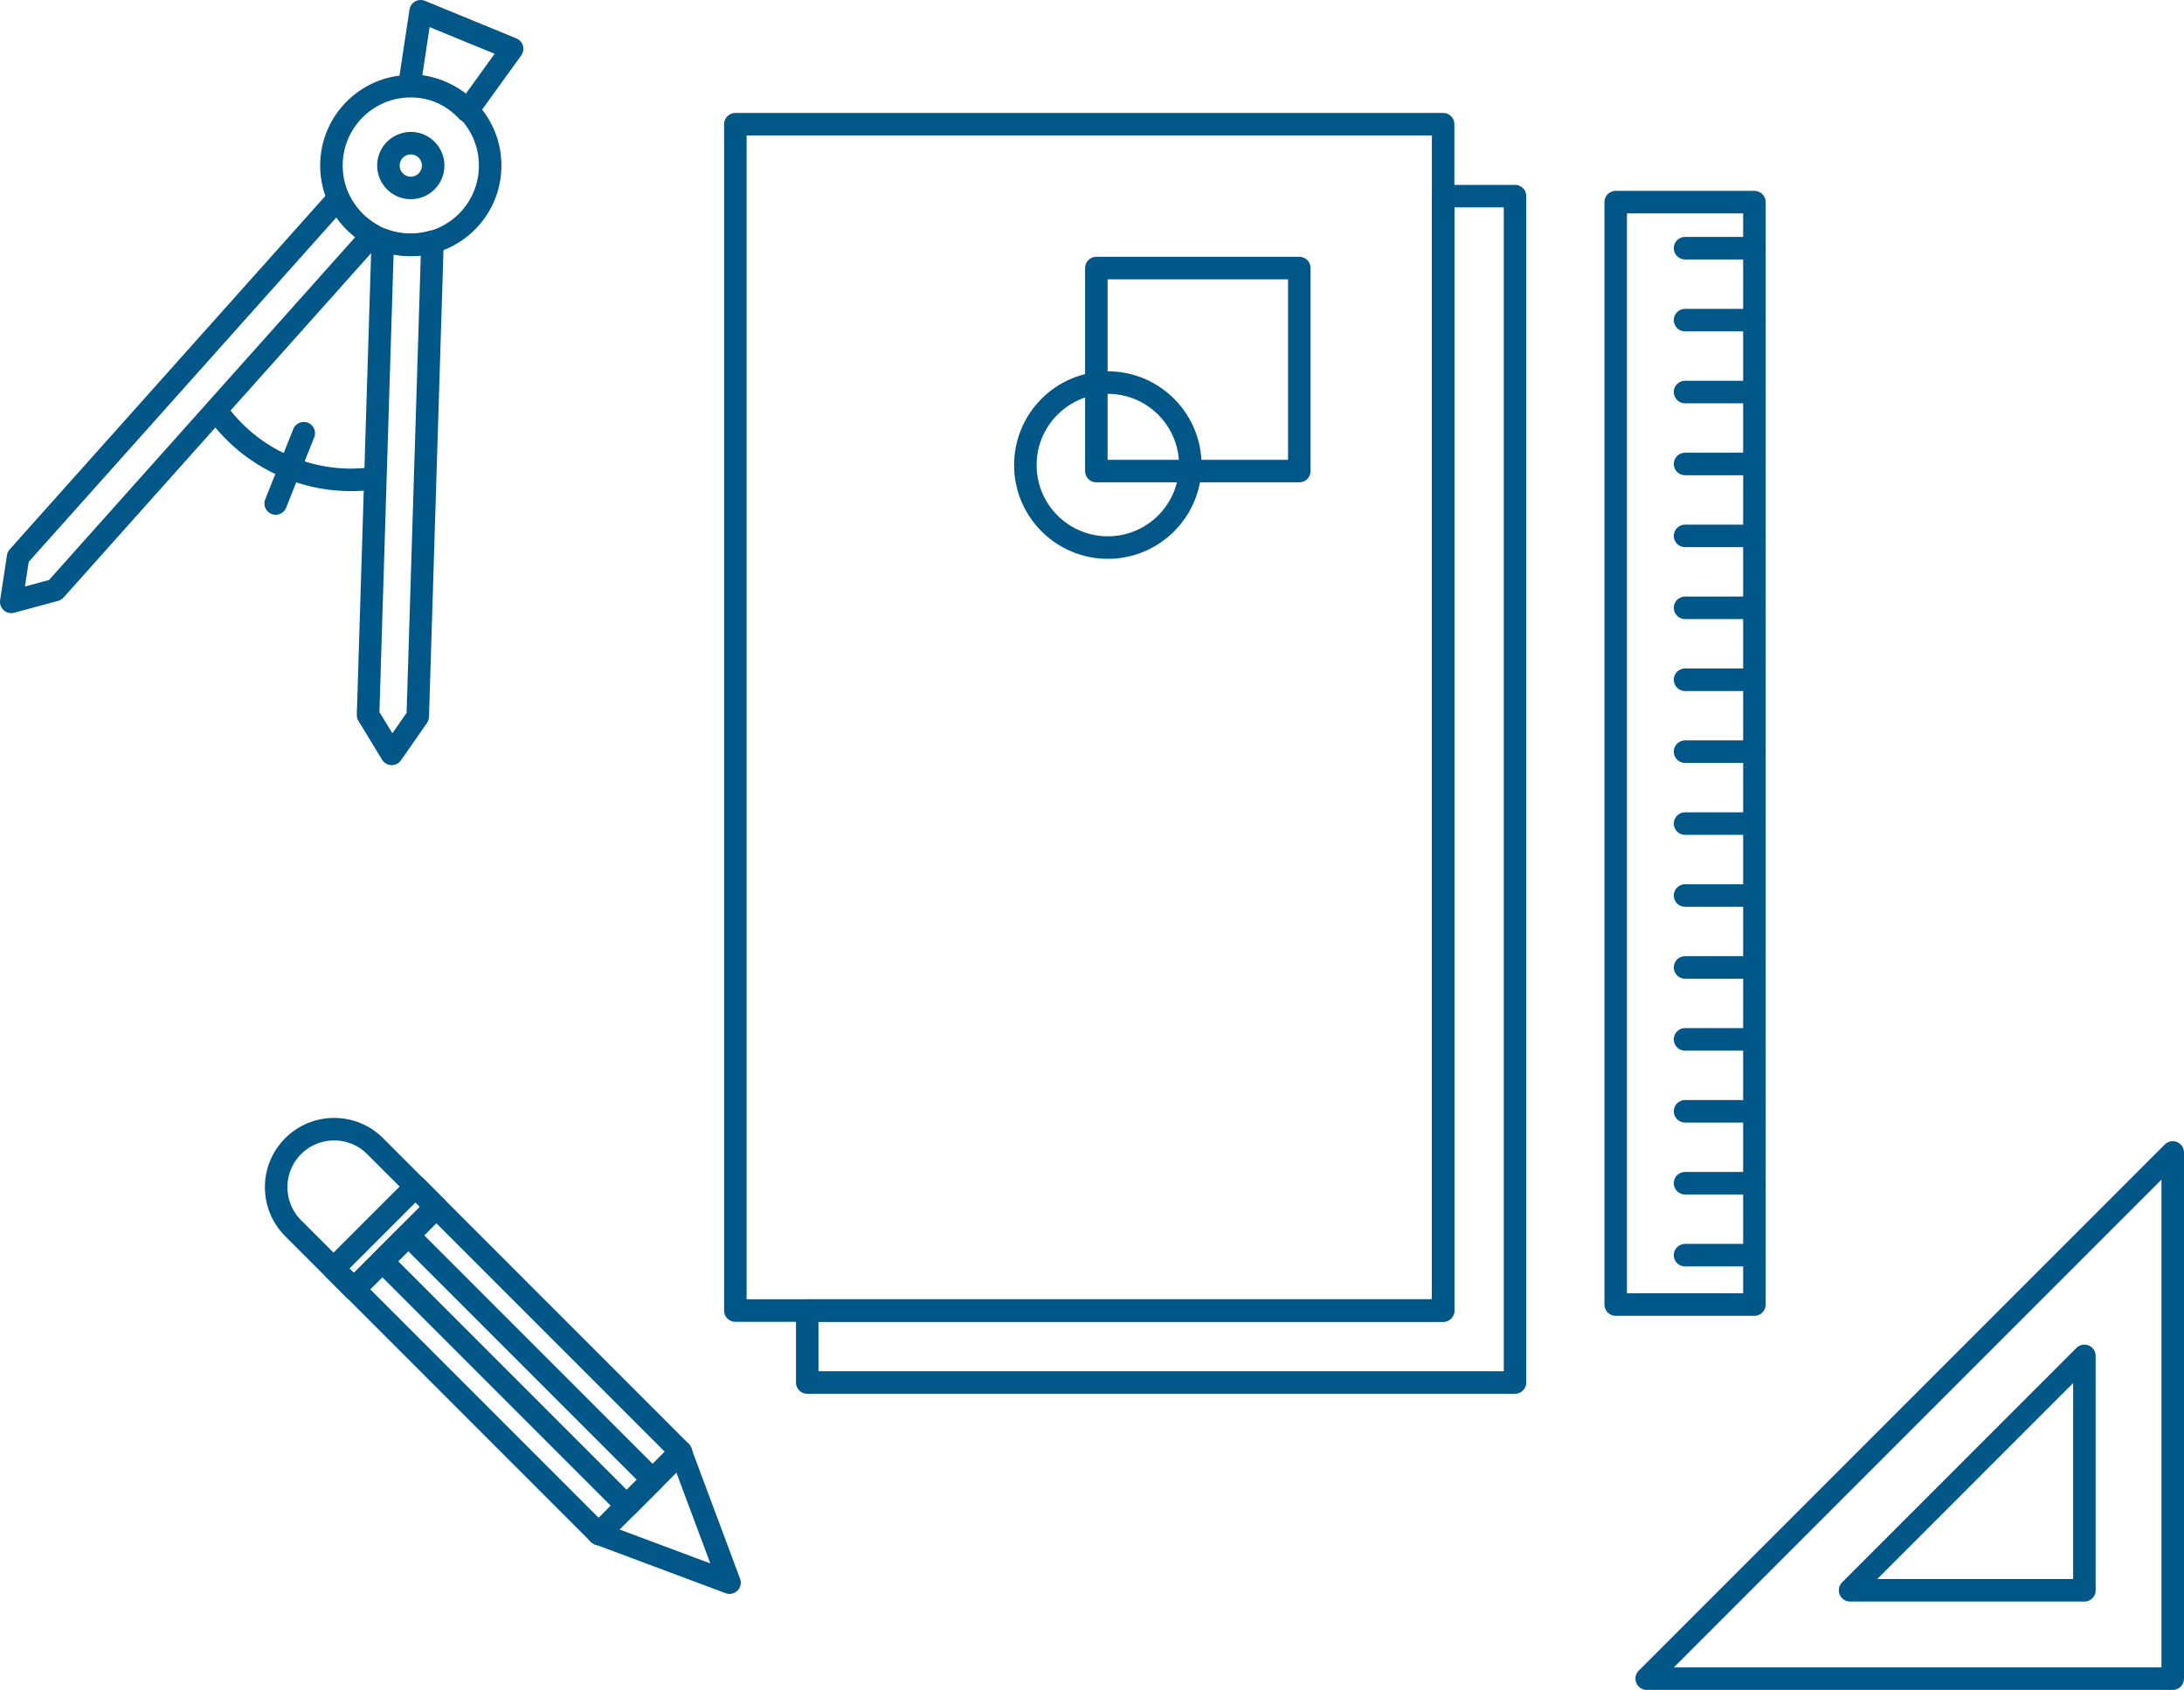 <?xml version="1.0" encoding="UTF-8"?><svg id="a" xmlns="http://www.w3.org/2000/svg" width="97" height="75.035" viewBox="0 0 97 75.035"><g><rect x="32.659" y="5.515" width="31.436" height="52.676" fill="none" stroke="#015787" stroke-linecap="round" stroke-linejoin="round"/><polygon points="64.095 8.709 64.095 58.191 35.852 58.191 35.852 61.385 67.288 61.385 67.288 8.709 64.095 8.709" fill="none" stroke="#015787" stroke-linecap="round" stroke-linejoin="round"/><rect x="48.693" y="11.902" width="9.014" height="9.014" fill="none" stroke="#015787" stroke-linecap="round" stroke-linejoin="round"/><circle cx="49.203" cy="20.65" r="3.663" fill="none" stroke="#015787" stroke-linecap="round" stroke-linejoin="round"/></g><g><rect x="71.76" y="8.974" width="6.16" height="48.951" fill="none" stroke="#015787" stroke-linecap="round" stroke-linejoin="round"/><line x1="77.92" y1="11.02" x2="74.84" y2="11.02" fill="none" stroke="#015787" stroke-linecap="round" stroke-linejoin="round"/><line x1="77.92" y1="14.214" x2="74.84" y2="14.214" fill="none" stroke="#015787" stroke-linecap="round" stroke-linejoin="round"/><line x1="77.92" y1="20.601" x2="74.84" y2="20.601" fill="none" stroke="#015787" stroke-linecap="round" stroke-linejoin="round"/><line x1="77.92" y1="26.988" x2="74.84" y2="26.988" fill="none" stroke="#015787" stroke-linecap="round" stroke-linejoin="round"/><line x1="77.92" y1="33.375" x2="74.84" y2="33.375" fill="none" stroke="#015787" stroke-linecap="round" stroke-linejoin="round"/><line x1="77.92" y1="39.763" x2="74.84" y2="39.763" fill="none" stroke="#015787" stroke-linecap="round" stroke-linejoin="round"/><line x1="77.92" y1="46.15" x2="74.84" y2="46.15" fill="none" stroke="#015787" stroke-linecap="round" stroke-linejoin="round"/><line x1="77.92" y1="52.537" x2="74.84" y2="52.537" fill="none" stroke="#015787" stroke-linecap="round" stroke-linejoin="round"/><line x1="77.92" y1="17.407" x2="74.84" y2="17.407" fill="none" stroke="#015787" stroke-linecap="round" stroke-linejoin="round"/><line x1="77.92" y1="23.795" x2="74.84" y2="23.795" fill="none" stroke="#015787" stroke-linecap="round" stroke-linejoin="round"/><line x1="77.92" y1="30.182" x2="74.84" y2="30.182" fill="none" stroke="#015787" stroke-linecap="round" stroke-linejoin="round"/><line x1="77.92" y1="36.569" x2="74.84" y2="36.569" fill="none" stroke="#015787" stroke-linecap="round" stroke-linejoin="round"/><line x1="77.92" y1="42.956" x2="74.84" y2="42.956" fill="none" stroke="#015787" stroke-linecap="round" stroke-linejoin="round"/><line x1="77.92" y1="49.344" x2="74.84" y2="49.344" fill="none" stroke="#015787" stroke-linecap="round" stroke-linejoin="round"/><line x1="77.92" y1="55.731" x2="74.84" y2="55.731" fill="none" stroke="#015787" stroke-linecap="round" stroke-linejoin="round"/></g><g><circle cx="18.245" cy="7.351" r="3.525" fill="none" stroke="#015787" stroke-linecap="round" stroke-linejoin="round"/><path d="M19.207,10.73c-.703,.203-1.472,.189-2.206-.086l-.654,21.104,1.051,1.726,1.156-1.658,.654-21.086Z" fill="none" stroke="#015787" stroke-linecap="round" stroke-linejoin="round"/><path d="M15.028,8.804L.804,24.726l-.304,1.998,1.951-.527,14.084-15.766c-.683-.375-1.2-.953-1.507-1.627Z" fill="none" stroke="#015787" stroke-linecap="round" stroke-linejoin="round"/><path d="M16.454,21.255c-1.178,.141-2.407-.002-3.587-.474-1.295-.517-2.361-1.362-3.141-2.401" fill="none" stroke="#015787" stroke-linecap="round" stroke-linejoin="round"/><line x1="13.491" y1="19.234" x2="12.244" y2="22.357" fill="none" stroke="#015787" stroke-linecap="round" stroke-linejoin="round"/><path d="M19.503,4.058c.492,.202,.91,.504,1.248,.871l1.994-2.762-4.063-1.667-.499,3.295c.44,.002,.888,.085,1.32,.262Z" fill="none" stroke="#015787" stroke-linecap="round" stroke-linejoin="round"/><circle cx="18.245" cy="7.351" r=".994" fill="none" stroke="#015787" stroke-linecap="round" stroke-linejoin="round"/></g><g><rect x="20.407" y="53.153" width="5.151" height="15.401" transform="translate(-36.298 34.074) rotate(-45)" fill="none" stroke="#015787" stroke-linecap="round" stroke-linejoin="round"/><rect x="22.166" y="53.153" width="1.632" height="15.401" transform="translate(-36.298 34.074) rotate(-45)" fill="none" stroke="#015787" stroke-linecap="round" stroke-linejoin="round"/><polygon points="30.227 64.456 32.401 70.272 26.585 68.098 30.227 64.456" fill="none" stroke="#015787" stroke-linecap="round" stroke-linejoin="round"/><rect x="14.521" y="54.313" width="5.151" height="1.309" transform="translate(-33.86 28.189) rotate(-45)" fill="none" stroke="#015787" stroke-linecap="round" stroke-linejoin="round"/><path d="M15.279,49.956h0c1.421,0,2.575,1.154,2.575,2.575v3.812h-5.151v-3.812c0-1.421,1.154-2.575,2.575-2.575Z" transform="translate(-33.108 26.371) rotate(-45)" fill="none" stroke="#015787" stroke-linecap="round" stroke-linejoin="round"/></g><g><polygon points="73.136 74.535 96.5 74.535 96.5 51.171 96.5 51.171 73.136 74.535" fill="none" stroke="#015787" stroke-linecap="round" stroke-linejoin="round"/><polygon points="82.17 70.611 92.576 70.611 92.576 60.204 92.576 60.204 82.17 70.611" fill="none" stroke="#015787" stroke-linecap="round" stroke-linejoin="round"/></g></svg>